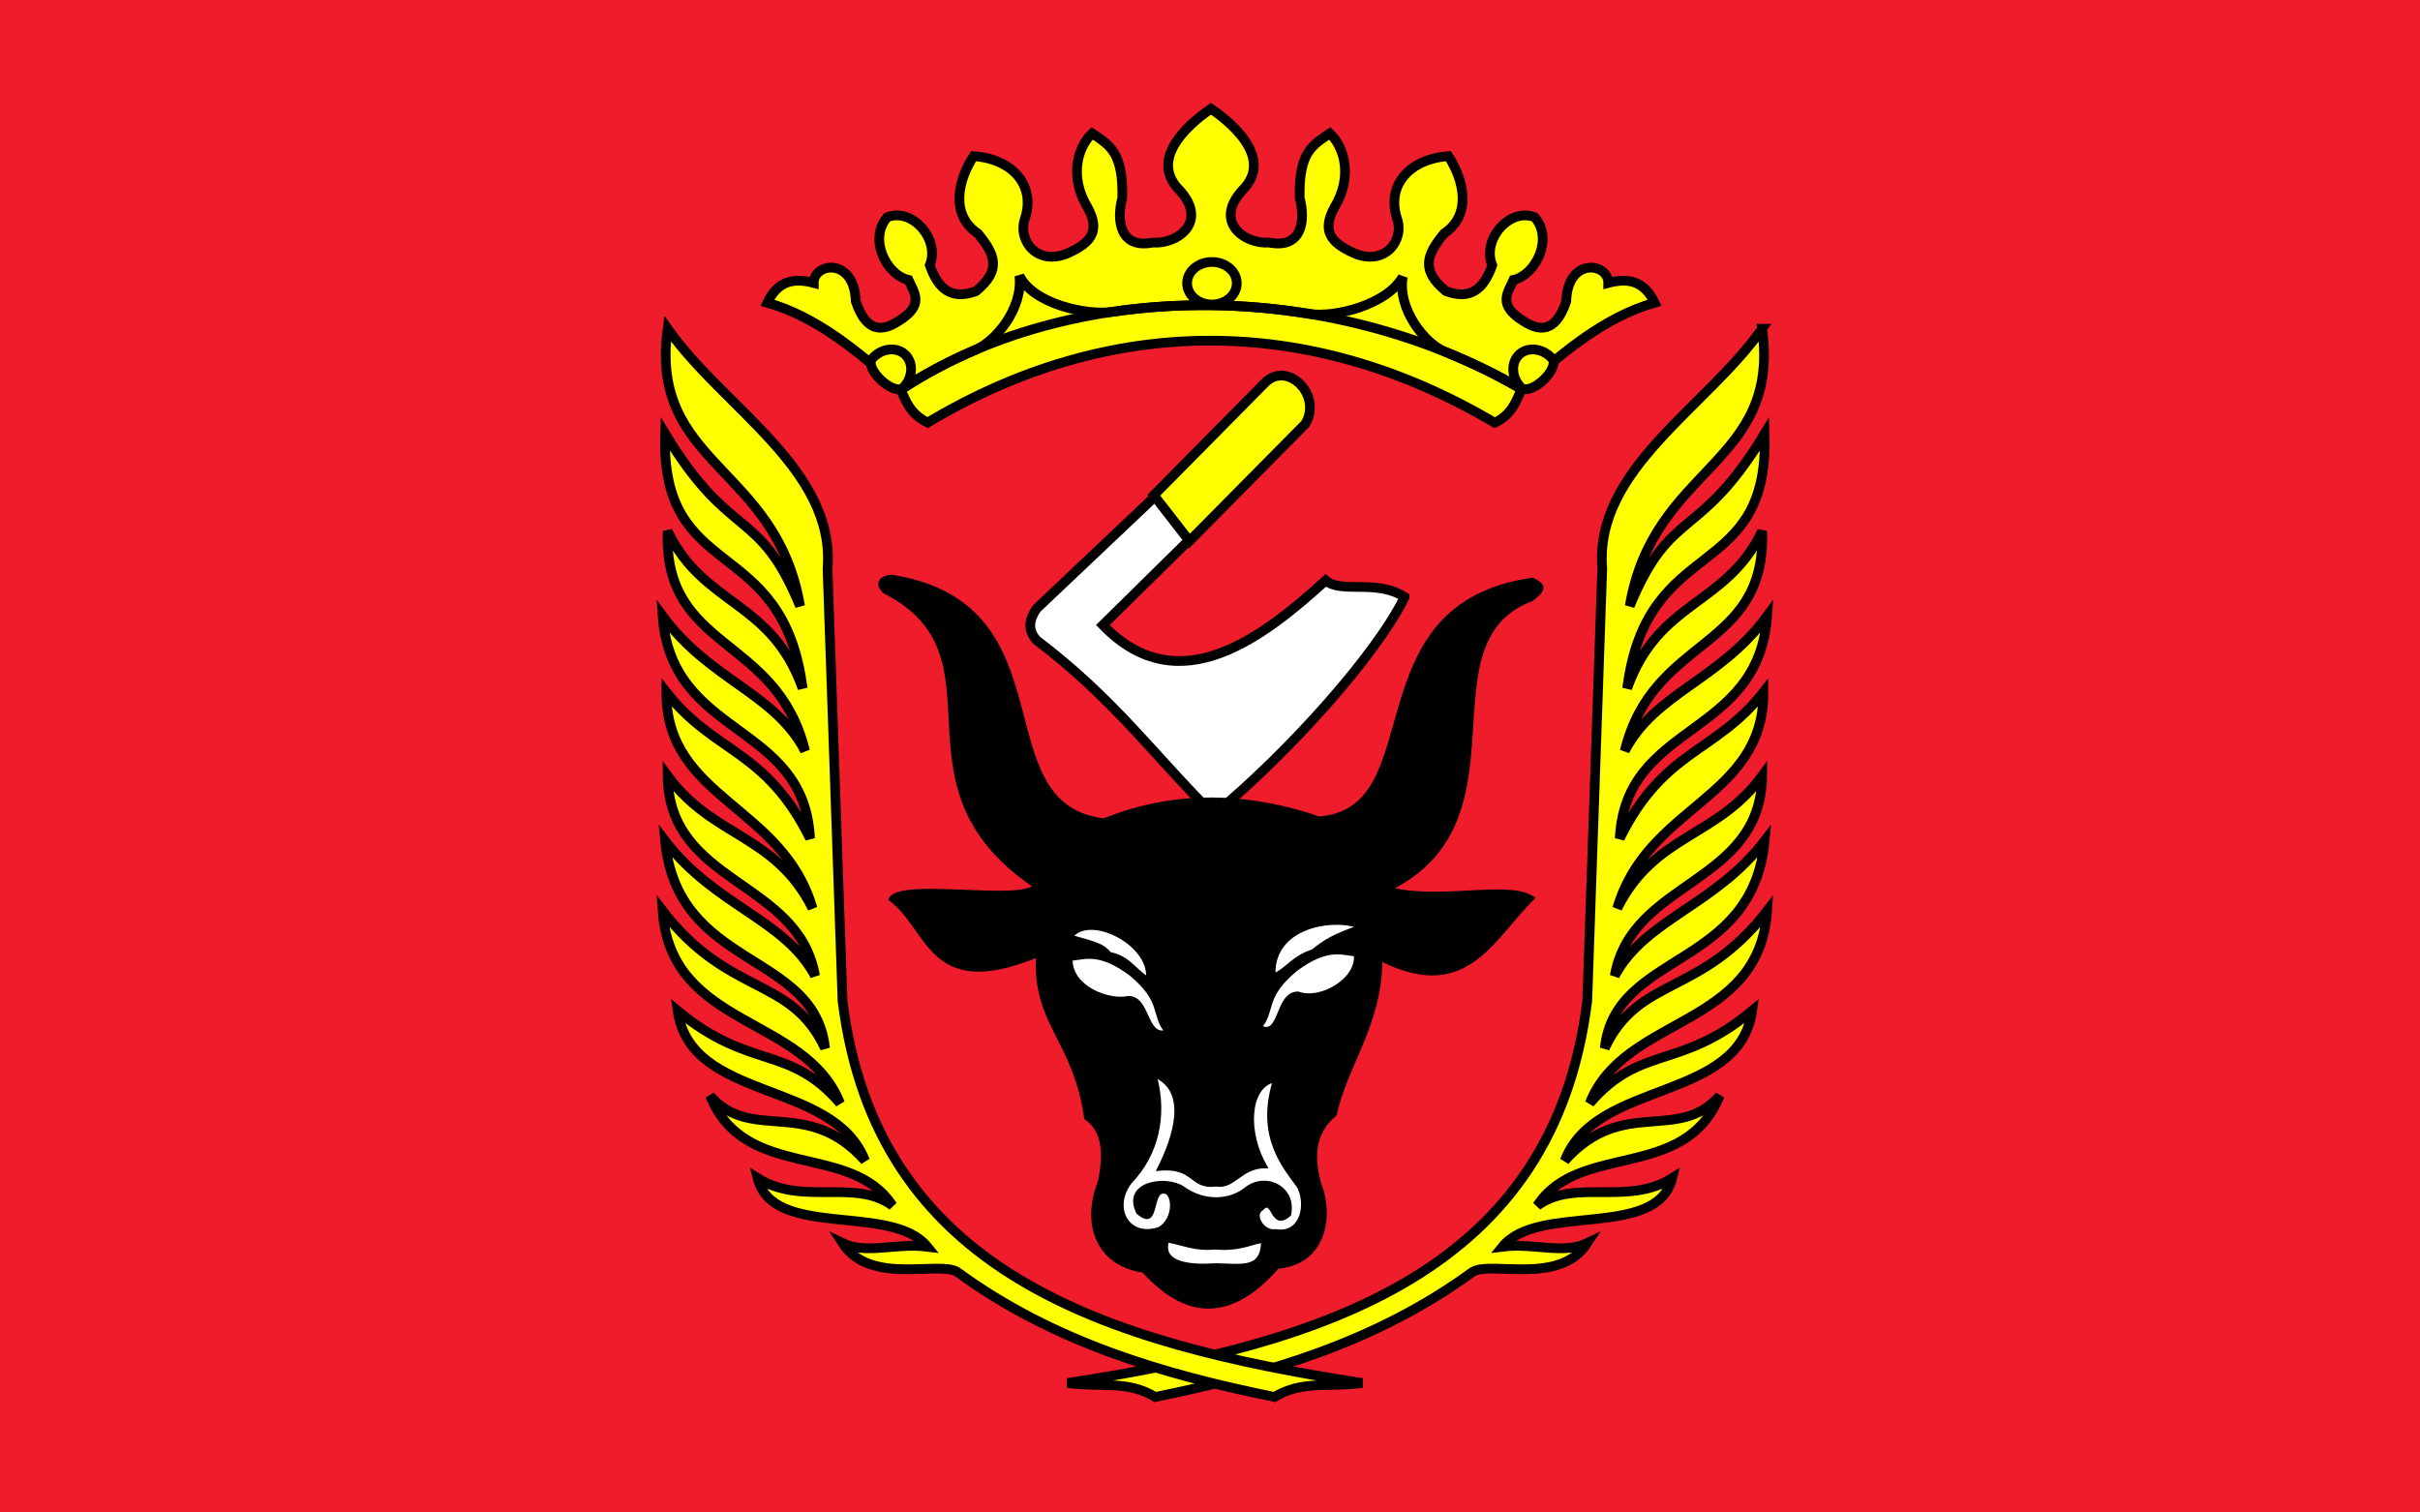 <?xml version="1.0" encoding="UTF-8" standalone="no"?>
<svg
   xmlns:dc="http://purl.org/dc/elements/1.1/"
   xmlns:cc="http://creativecommons.org/ns#"
   xmlns:rdf="http://www.w3.org/1999/02/22-rdf-syntax-ns#"
   xmlns:svg="http://www.w3.org/2000/svg"
   xmlns="http://www.w3.org/2000/svg"
   xmlns:sodipodi="http://sodipodi.sourceforge.net/DTD/sodipodi-0.dtd"
   xmlns:inkscape="http://www.inkscape.org/namespaces/inkscape"
   version="1.1"
   id="svg2"
   width="800"
   height="500"
   viewBox="0 0 800 500"
   sodipodi:docname="POL Wiskitki flag.svg"
   inkscape:version="1.0.1 (3bc2e813f5, 2020-09-07)">
  <defs
     id="defs6" />
  <sodipodi:namedview
     pagecolor="#ffffff"
     bordercolor="#666666"
     borderopacity="1"
     objecttolerance="10"
     gridtolerance="10"
     guidetolerance="10"
     inkscape:pageopacity="0"
     inkscape:pageshadow="2"
     inkscape:window-width="1920"
     inkscape:window-height="1001"
     id="namedview4"
     showgrid="false"
     inkscape:zoom="0.98148148"
     inkscape:cx="375.49617"
     inkscape:cy="232.21564"
     inkscape:window-x="-9"
     inkscape:window-y="-9"
     inkscape:window-maximized="1"
     inkscape:current-layer="g10" />
  <g
     inkscape:groupmode="layer"
     inkscape:label="Image"
     id="g10">
    <rect
       style="opacity:1;fill:#ef1c2c;fill-opacity:1;stroke-width:4;stroke-linecap:square"
       id="rect914"
       width="800"
       height="500"
       x="0"
       y="0" />
    <g
       id="g5307"
       transform="matrix(0.604,0,0,0.604,175.624,9.504)">
      <g
         style="fill:#ef1c2c;fill-opacity:1;stroke:#000000;stroke-width:7.087;stroke-miterlimit:4;stroke-dasharray:none;stroke-opacity:1"
         transform="translate(-3.497,-33.738)"
         inkscape:label="Warstwa 1"
         id="layer1" />
      <g
         transform="translate(804.296)"
         id="g4274">
        <path
           id="path3285"
           style="fill:#ffff00;fill-rule:evenodd;stroke:#000000;stroke-width:5.315;stroke-linecap:butt;stroke-linejoin:miter;stroke-miterlimit:4;stroke-dasharray:none;stroke-opacity:1"
           d="m -276.96,215.667 c -102.203,-60.394 -211.182,-59.45 -310.377,-0.114 -9.308,-4.552 -11.812,-11.372 -14.762,-18.043 -22.738,-20.634 -45.944,-39.863 -72.991,-47.567 6.064,-12.701 15.442,-13.454 25.396,-10.814 -0.084,-11.134 22.258,-14.226 22.992,9.994 4.796,14.323 12.198,18.415 23.756,10.662 13.974,-8.776 8.268,-15.217 5.102,-22.324 -12.173,-2.734 -21.948,-22.509 -11.635,-34.264 13.351,-5.553 29.122,11.867 23.297,26.216 4.756,13.69 12.409,18.979 25.319,14.199 14.009,-11.488 10.488,-20.018 1.071,-31.506 -15.434,-10.262 -10.86,-29.38 -2.416,-42.358 20.885,1.353 34.196,15.678 28.078,34.232 -4.117,12.1 7.026,26.275 23.949,18.678 12.445,-5.661 17.286,-12.045 10.457,-24.699 -10.813,-17.75 -4.849,-34.003 2.435,-40.701 9.572,6.524 17.022,10.335 16.471,35.369 -3.259,12.16 -1.48,27.971 16.759,24.396 13.298,0.962 30.29,-11.046 14.909,-28.331 -19.32,-18.781 9.409,-39.84 16.881,-44.939 7.472,5.099 36.201,26.158 16.881,44.939 -15.381,17.285 1.61,29.293 14.909,28.331 18.239,3.575 20.018,-12.235 16.759,-24.396 -0.551,-25.034 6.898,-28.845 16.471,-35.369 7.284,6.698 13.248,22.951 2.435,40.701 -6.829,12.653 -1.987,19.038 10.457,24.699 16.923,7.596 28.065,-6.579 23.949,-18.678 -6.118,-18.553 7.194,-32.879 28.078,-34.232 8.445,12.978 13.018,32.096 -2.416,42.358 -9.417,11.488 -12.937,20.018 1.071,31.506 12.91,4.78 20.563,-0.509 25.319,-14.199 -5.825,-14.349 9.946,-31.769 23.297,-26.216 10.314,11.755 0.538,31.531 -11.635,34.264 -3.166,7.108 -8.872,13.548 5.102,22.324 11.557,7.754 18.959,3.662 23.756,-10.662 0.733,-24.22 23.076,-21.129 22.992,-9.994 9.954,-2.64 19.332,-1.886 25.396,10.814 -27.048,7.704 -50.253,26.934 -72.991,47.567 -2.95,6.671 -5.211,13.604 -14.519,18.156 z"
           sodipodi:nodetypes="cccccccccccccccccccccccccccccccccccccccc" />
        <path
           style="fill:none;fill-rule:evenodd;stroke:#000000;stroke-width:5.315;stroke-linecap:butt;stroke-linejoin:miter;stroke-miterlimit:4;stroke-dasharray:none;stroke-opacity:1"
           d="m -602.015,197.54 c 93.123,-61.204 233.367,-61.949 339.66,-0.359"
           id="path3292"
           sodipodi:nodetypes="cc" />
        <path
           sodipodi:nodetypes="cscsscsc"
           id="path3294"
           d="m -602.015,197.54 c 12.845,-8.442 26.586,-15.734 41.01,-21.87 10.834,-4.609 25.897,-22.398 23.888,-40.456 7.684,15.528 36.822,21.795 50.849,19.725 34.993,-5.164 71.587,-4.822 107.592,1.076 14.025,2.297 42.637,-4.836 51.363,-20.224 -3.008,17.898 12.335,36.642 23.064,40.97 14.4,5.808 28.42,12.614 41.894,20.421"
           style="fill:none;fill-rule:evenodd;stroke:#000000;stroke-width:5.315;stroke-linecap:butt;stroke-linejoin:miter;stroke-miterlimit:4;stroke-dasharray:none;stroke-opacity:1" />
        <ellipse
           style="fill:#ffff00;fill-opacity:1;fill-rule:nonzero;stroke:#000000;stroke-width:5.315;stroke-linecap:round;stroke-linejoin:round;stroke-miterlimit:4;stroke-dasharray:none;stroke-opacity:1"
           id="path4267"
           cx="-431.743"
           cy="139.298"
           rx="13.593"
           ry="11.651" />
        <path
           style="fill:#ffff00;fill-opacity:1;fill-rule:nonzero;stroke:#000000;stroke-width:5.315;stroke-linecap:round;stroke-linejoin:round;stroke-miterlimit:4;stroke-opacity:1"
           d="m -262.783,196.181 c -5.12,-5.485 -5.46,-13.498 -0.759,-17.887 4.701,-4.389 12.672,-3.499 17.793,1.985 5.12,5.485 -11.913,21.387 -17.033,15.902 z"
           id="path4269"
           sodipodi:nodetypes="csss" />
        <path
           sodipodi:nodetypes="csss"
           id="path4272"
           d="m -600.481,196.181 c 5.12,-5.485 5.46,-13.498 0.759,-17.887 -4.701,-4.389 -12.672,-3.499 -17.793,1.985 -5.12,5.485 11.913,21.387 17.033,15.902 z"
           style="fill:#ffff00;fill-opacity:1;fill-rule:nonzero;stroke:#000000;stroke-width:5.315;stroke-linecap:round;stroke-linejoin:round;stroke-miterlimit:4;stroke-opacity:1" />
      </g>
      <g
         transform="translate(816.641)"
         id="g4286">
        <path
           style="fill:#ffffff;fill-rule:evenodd;stroke:#000000;stroke-width:5.315;stroke-linecap:butt;stroke-linejoin:miter;stroke-miterlimit:4;stroke-dasharray:none;stroke-opacity:1"
           d="m -338.641,311.045 c -15.033,31.056 -62.792,84.6 -104.519,119.152 -32.077,-31.82 -54.678,-63.64 -96.854,-95.461 -5.232,-5.807 -4.026,-11.613 0,-17.42 l 65.498,-62.015 18.117,24.388 -47.382,46.685 c 41.907,43.556 88.792,5.541 121.939,-24.388 8.619,7.355 27.864,-0.923 43.201,9.058 z"
           id="path4282"
           sodipodi:nodetypes="ccccccccc" />
        <path
           style="fill:#ffff00;fill-rule:evenodd;stroke:#000000;stroke-width:5.315;stroke-linecap:butt;stroke-linejoin:miter;stroke-miterlimit:4;stroke-dasharray:none;stroke-opacity:1"
           d="m -475.909,255.301 19.51,25.085 63.408,-64.105 c 9.562,-15.858 -9.992,-35.055 -22.297,-22.297 z"
           id="path4284"
           sodipodi:nodetypes="ccccc" />
      </g>
      <path
         sodipodi:nodetypes="ccccccccccccccccccc"
         id="path4290"
         d="m 334.579,680.764 c -26.89,-4.206 -33.149,-28.229 -24.434,-49.93 4.868,-22.877 -2.005,-30.421 -7.436,-33.995 -6.075,-43.282 -27.815,-50.824 -26.559,-88.175 -59.174,23.863 -58.629,-16.112 -80.738,-31.87 2.659,-12.781 65.719,-0.168 78.621,-7.436 -81.462,-55.952 -12.571,-125.679 -81.273,-160.41 -5.281,-4.801 -2.87,-9.873 4.784,-10.089 98.855,15.739 49.335,125.096 115.789,133.317 39.876,-16.175 80.629,-13.902 117.921,-1.062 61.083,-4.5 16.89,-116.72 116.858,-130.669 9.792,4.249 5.568,8.499 0,12.748 -60.614,22.431 -1.697,117.958 -75.427,157.227 28.344,6.025 64.254,-5.061 77.026,5.312 -22.275,21.008 -36.554,58.258 -83.935,35.057 -0.262,34.418 -19.6,57.856 -24.962,83.925 -8.646,7.162 -13.954,17.328 -8.499,37.182 7.077,17.631 3.055,44.208 -23.372,46.743 -24.104,27.375 -48.841,30.095 -74.364,2.125 z"
         style="fill:#000000;fill-rule:evenodd;stroke:none;stroke-width:1px;stroke-linecap:butt;stroke-linejoin:miter;stroke-opacity:1" />
      <g
         style="stroke:#000000;stroke-opacity:1"
         id="g4326">
        <path
           style="fill:#ffffff;fill-rule:evenodd;stroke:#000000;stroke-width:1px;stroke-linecap:butt;stroke-linejoin:miter;stroke-opacity:1"
           d="m 295.787,509.575 c 7.179,-0.6 15.12,-4.477 32.131,8.303 17.434,14.521 11.732,21.32 18.869,30.736 -10.367,2.347 -8.596,-18.97 -20.075,-18.73 -10.749,2.372 -31.007,-5.525 -30.924,-20.309 z"
           id="path4292"
           sodipodi:nodetypes="ccccc" />
        <path
           style="fill:#ffffff;fill-rule:evenodd;stroke:#000000;stroke-width:1px;stroke-linecap:butt;stroke-linejoin:miter;stroke-opacity:1"
           d="m 296.323,496.659 c 10.274,-11.611 41.723,4.295 40.684,22.452 -7.474,-5.258 -10.163,-11.208 -20.076,-13.214 -3.743,-4.553 -7.579,-5.643 -20.609,-9.238 z"
           id="path4294"
           sodipodi:nodetypes="cccc" />
        <path
           style="fill:#ffffff;fill-rule:evenodd;stroke:#000000;stroke-width:1px;stroke-linecap:butt;stroke-linejoin:miter;stroke-opacity:1"
           d="m 406.823,517.32 c 6.612,-2.945 10.175,-9.627 20.651,-12.907 7.301,-5.821 11.107,-8.013 24.379,-12.907 -14.785,-4.8 -45.605,0.674 -45.03,25.813 z"
           id="path4302"
           sodipodi:nodetypes="cccc" />
        <path
           sodipodi:nodetypes="ccccc"
           id="path4304"
           d="m 450.725,507.144 c -7.179,-0.6 -15.12,-4.477 -32.131,8.303 -17.434,14.521 -11.732,21.32 -18.869,30.736 10.367,4.797 7.807,-18.97 20.075,-18.73 11.963,4.529 32.187,-7.188 30.924,-20.309 z"
           style="fill:#ffffff;fill-rule:evenodd;stroke:#000000;stroke-width:1px;stroke-linecap:butt;stroke-linejoin:miter;stroke-opacity:1" />
        <path
           style="fill:#ffffff;fill-rule:evenodd;stroke:#000000;stroke-width:1px;stroke-linecap:butt;stroke-linejoin:miter;stroke-opacity:1"
           d="m 342.088,573.918 c 5.421,20.801 1.07,42.109 -13.98,57.743 -10.172,13.353 -1.669,30.344 15.448,24.68 7.287,-4.355 8.176,-15.451 4.255,-18.843 -9.481,-4.111 -3.202,21.797 -16.174,10.692 -8.379,-17.2 16.086,-20.413 25.279,-14.109 11.549,8.331 25.746,7.583 34.646,0 11.558,-8.093 27.104,0.65 23.743,15.272 -10.468,9.164 -9.287,-9.733 -15.028,-3.183 -5.341,2.89 0.556,12.544 7.126,11.317 13.231,2.443 17.311,-12.675 12.421,-23.256 -7.667,-10.753 -22.858,-27.223 -13.675,-57.893 l -0.387,0.131 c -12.665,3.554 -14.581,27.546 -3.13,46.713 -14.367,-0.437 -17.329,11.678 -27.843,10.025 -14.575,1.864 -11.43,-10.849 -32.113,-8.58 9.812,-19.169 16.232,-42.376 -0.59,-50.708 z"
           id="path4306"
           sodipodi:nodetypes="ccccccccccccccccc" />
        <path
           style="fill:#ffffff;fill-rule:evenodd;stroke:#000000;stroke-width:1px;stroke-linecap:butt;stroke-linejoin:miter;stroke-opacity:1"
           d="m 348.457,663.874 c 8.629,1.546 14.671,4.826 25.611,3.789 13.194,1.071 18.38,-2.148 25.846,-3.655 -0.262,15.228 -11.378,12.335 -25.49,12.158 -13.981,1.016 -29.242,-0.706 -25.967,-12.292 z"
           id="path4308"
           sodipodi:nodetypes="ccccc" />
      </g>
      <path
         style="fill:#ffff00;fill-rule:evenodd;stroke:#000000;stroke-width:5.315;stroke-linecap:butt;stroke-linejoin:miter;stroke-miterlimit:4;stroke-dasharray:none;stroke-opacity:1"
         d="m 673.682,164.179 c -30.52,43.328 -91.893,76.838 -87.514,131.27 l -8.204,236.56 c -18.379,148.348 -142.995,187.424 -284.419,209.212 18.574,2.507 32.771,-1.587 47.988,7.633 59.76,-12.127 120.821,-29.703 173.627,-68.434 10.222,-6.26 47.613,7.595 62.804,-15.773 -13.229,6.325 -28.9,-0.222 -46.427,1.971 19.618,-24.176 84.571,-3.721 92.919,-37.523 -24.613,15.391 -53.232,0.015 -73.84,15.041 22.833,-35.085 80.838,-12.956 99.82,-60.166 -22.698,26.147 -52.988,0.076 -84.779,35.552 17.085,-44.577 95.391,-31.839 102.555,-82.044 -39.646,32.841 -60.97,18.281 -88.881,50.594 19.01,-48.248 92.723,-40.794 97.085,-105.29 -36.305,47.097 -70.276,35.442 -88.881,75.207 5.596,-53.243 80.9,-43.137 87.514,-113.494 -27.348,35.637 -65.377,42.796 -82.044,73.84 9.126,-52.566 79.98,-49.875 80.677,-109.392 -24.807,33.935 -58.863,31.733 -79.309,72.472 16.276,-56.392 80.214,-59.981 80.009,-118.264 -26.436,33.677 -54.208,30.839 -78.642,79.977 3.183,-63.995 75.909,-54.631 80.677,-121.698 -25.981,35.295 -61.189,41.87 -77.942,73.84 15.543,-63.627 77.577,-54.493 75.207,-120.331 -19.644,41.156 -56.674,37.582 -73.872,86.082 10.754,-85.117 77.895,-57.154 75.239,-139.41 -35.962,59.489 -51.338,39.674 -73.84,94.351 12.954,-76.823 82.846,-77.094 72.472,-151.781 z"
         id="path5305"
         sodipodi:nodetypes="ccccccccccccccccccccccccccccc" />
      <path
         sodipodi:nodetypes="ccccccccccccccccccccccccccccc"
         id="path4334"
         d="m 74.639,164.179 c 30.52,43.328 91.893,76.838 87.514,131.27 l 8.204,236.56 c 18.379,148.348 142.995,187.424 284.419,209.212 -18.574,2.507 -32.771,-1.587 -47.988,7.633 -59.76,-12.127 -120.821,-29.703 -173.627,-68.434 -10.222,-6.26 -47.613,7.595 -62.804,-15.773 13.229,6.325 28.9,-0.222 46.427,1.971 -19.618,-24.176 -84.571,-3.721 -92.919,-37.523 24.613,15.391 53.232,0.015 73.84,15.041 -22.833,-35.085 -80.838,-12.956 -99.82,-60.166 22.698,26.147 52.988,0.076 84.779,35.552 -17.085,-44.577 -95.391,-31.839 -102.555,-82.044 39.646,32.841 60.97,18.281 88.881,50.594 -19.01,-48.248 -92.723,-40.794 -97.085,-105.29 36.305,47.097 70.276,35.442 88.881,75.207 -5.596,-53.243 -80.9,-43.137 -87.514,-113.494 27.348,35.637 65.377,42.796 82.044,73.84 -9.126,-52.566 -79.98,-49.875 -80.677,-109.392 24.807,33.935 58.863,31.733 79.309,72.472 -16.276,-56.392 -80.214,-59.981 -80.009,-118.264 26.436,33.677 54.208,30.839 78.642,79.977 -3.183,-63.995 -75.909,-54.631 -80.677,-121.698 25.981,35.295 61.189,41.87 77.942,73.84 C 134.302,331.643 72.268,340.777 74.639,274.939 94.283,316.094 131.313,312.521 148.511,361.02 137.756,275.903 70.615,303.867 73.271,221.61 109.234,281.099 124.609,261.285 147.111,315.961 134.157,239.137 64.265,238.866 74.639,164.179 Z"
         style="fill:#ffff00;fill-rule:evenodd;stroke:#000000;stroke-width:5.315;stroke-linecap:butt;stroke-linejoin:miter;stroke-miterlimit:4;stroke-dasharray:none;stroke-opacity:1" />
    </g>
  </g>
</svg>
